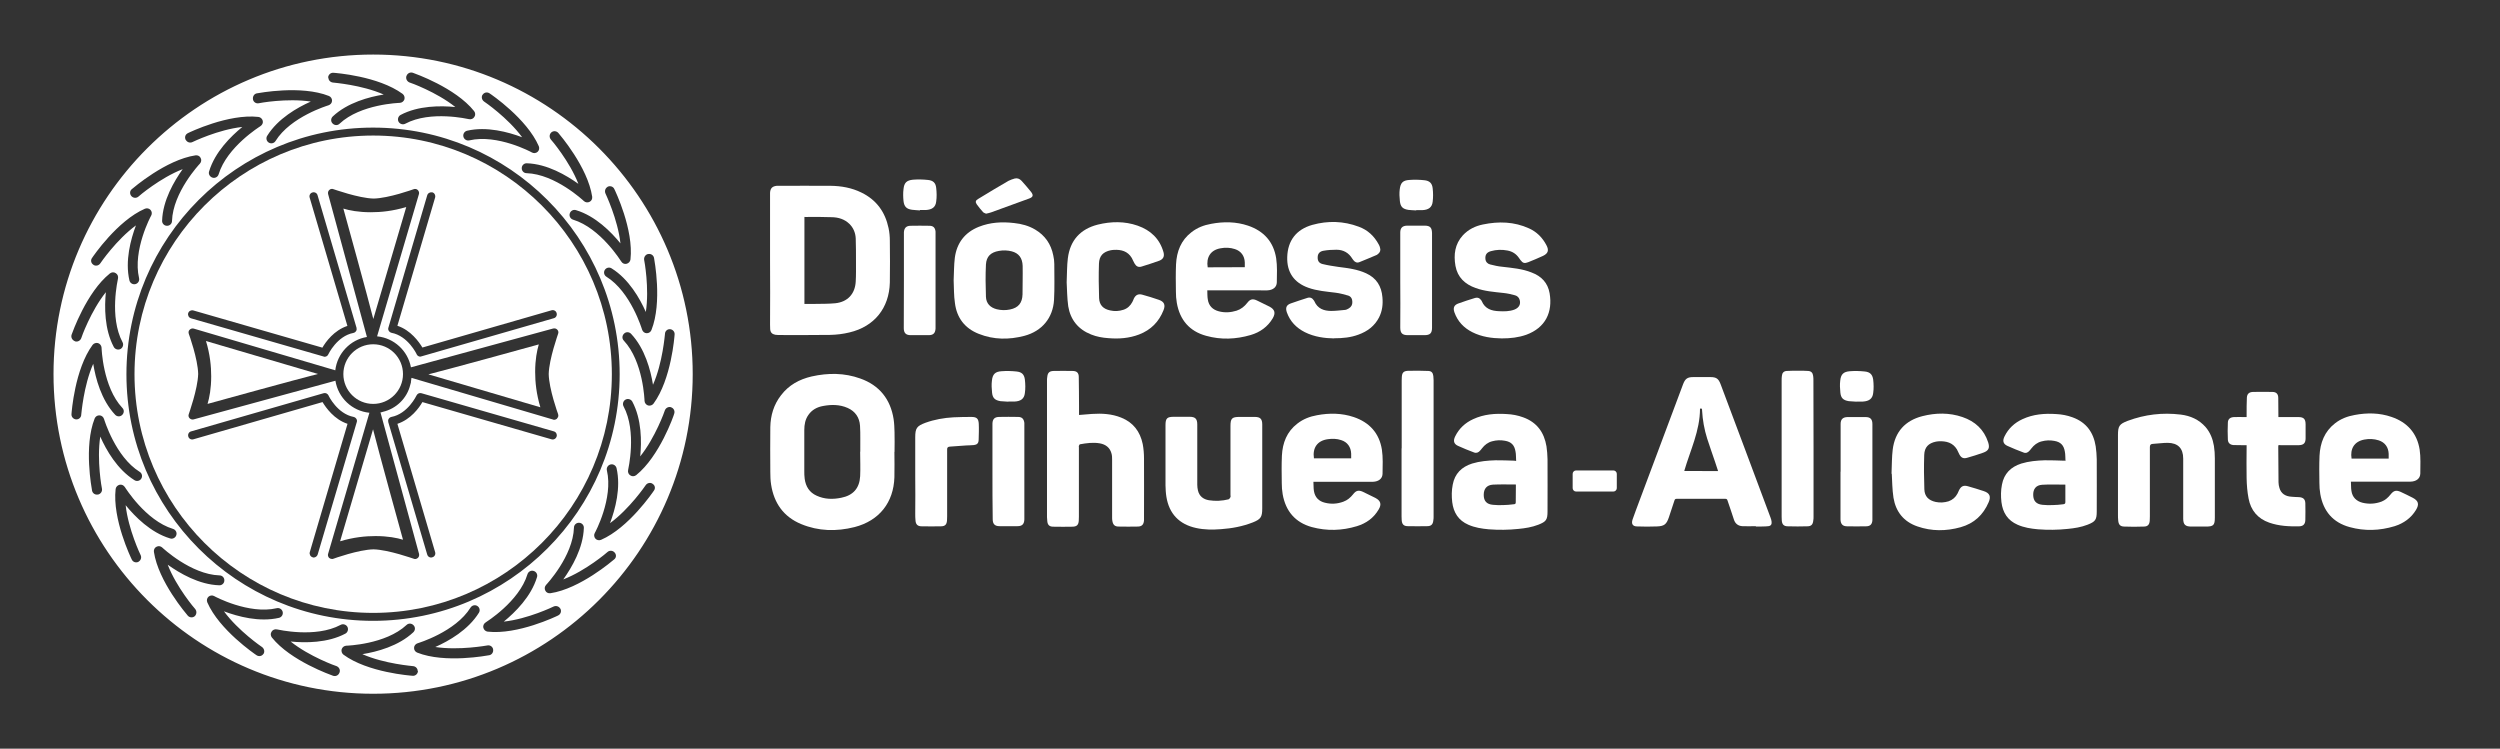 <?xml version="1.0" encoding="utf-8"?>
<!-- Generator: Adobe Illustrator 24.1.3, SVG Export Plug-In . SVG Version: 6.00 Build 0)  -->
<svg version="1.1" id="Capa_1" xmlns="http://www.w3.org/2000/svg" xmlns:xlink="http://www.w3.org/1999/xlink" x="0px" y="0px"
	 viewBox="0 0 1920 575" style="enable-background:new 0 0 1920 575;" xml:space="preserve">
<rect x="0" y="0" width="1920" height="575" fill="#333333" stroke="none"/>
<style type="text/css">
	.st0{fill:#FFFFFF;}
</style>
<g>
	<path class="st0" d="M312,159c-10.4,3.1-19.3,4-27.2,4c-9.5,0-16.5-1.4-21.1-2.8c2.4,8.6,18.6,67.4,23,84.8L312,159L312,159z"/>
	<path class="st0" d="M261.2,415.7c10.4-3.1,19.3-4,27.2-4c9.5,0,16.5,1.4,21.1,2.8c-2.4-8.6-18.6-67.4-23-84.8L261.2,415.7
		L261.2,415.7z"/>
	<path class="st0" d="M162.2,289c0,9.5-1.4,16.5-2.8,21.2c8.6-2.4,67.4-18.6,84.8-23l-86-25.3C161.3,272.2,162.2,281.2,162.2,289z"
		/>
	<path class="st0" d="M286.6,104.1c-101,0-183.3,82.2-183.3,183.3s82.2,183.3,183.3,183.3s183.3-82.2,183.3-183.3
		S387.6,104.1,286.6,104.1z M332,147.7c1.7,0.5,2.6,2.2,2.2,3.9l-29,98.6c10.3,3.4,16.6,12.4,19.2,16.7l99.2-28.6
		c1.7-0.5,3.5,0.5,3.9,2.2c0.5,1.7-0.5,3.5-2.2,3.9l-101.7,29.3c0,0-0.6,0.2-0.8,0.2c-1.2,0-2.3-0.7-2.8-1.8
		c0-0.2-6.7-14.1-19.3-16.5c-0.8-0.2-1.6-0.7-2.1-1.5c-0.5-0.8-0.6-1.7-0.3-2.5L328.1,150C328.6,148.3,330.4,147.4,332,147.7
		L332,147.7z M144.5,240.6c0.5-1.7,2.2-2.6,3.9-2.2l99.2,28.6c2.5-4.4,8.9-13.3,19.2-16.7l-29-98.6c-0.5-1.7,0.5-3.5,2.2-3.9
		c1.7-0.5,3.5,0.5,3.9,2.2l29.9,101.7c0.2,0.8,0.2,1.8-0.3,2.5c-0.5,0.8-1.2,1.3-2.1,1.5c-12.6,2.4-19.2,16.3-19.3,16.5
		c-0.5,1.2-1.7,1.8-2.8,1.8c-0.3,0-0.6,0-0.8-0.2l-101.7-29.3C145,244,144.1,242.2,144.5,240.6L144.5,240.6z M241,428.2
		c0,0-0.6,0-0.9-0.2c-1.7-0.5-2.6-2.2-2.2-3.9l29-98.6c-10.3-3.4-16.6-12.4-19.2-16.7l-99.2,28.6c-1.7,0.5-3.5-0.5-3.9-2.2
		c-0.5-1.7,0.5-3.5,2.2-3.9l101.7-29.3c1.5-0.5,3.1,0.3,3.8,1.7c0,0.2,6.7,14.1,19.3,16.5c0.8,0.2,1.6,0.7,2.1,1.5
		c0.5,0.8,0.6,1.7,0.3,2.5L244,425.8C243.6,427.2,242.3,428.1,241,428.2L241,428.2z M427.5,335.2c-0.5,1.7-2.2,2.7-3.9,2.2
		l-99.2-28.6c-2.5,4.4-8.9,13.3-19.2,16.7l29,98.6c0.5,1.7-0.5,3.5-2.2,3.9c-0.3,0.1-0.6,0.2-0.9,0.2c-1.4,0-2.6-0.9-3-2.3
		l-29.9-101.7c-0.2-0.8-0.2-1.8,0.3-2.5c0.5-0.8,1.2-1.3,2.1-1.5c12.6-2.4,19.2-16.3,19.3-16.5c0.7-1.4,2.2-2.2,3.8-1.7l101.7,29.3
		C427.1,331.8,428,333.6,427.5,335.2L427.5,335.2z M427.9,321.4c-0.6,0.6-1.5,1-2.3,1c-0.3,0-0.6,0-0.9-0.2l-108.7-32
		c-0.1,1-0.2,2-0.4,3c0,0.2,0,0.3,0,0.5c-0.2,0.6-0.3,1.2-0.5,1.8c-2.5,10.4-10.7,18.4-21.1,20.8c-0.5,0.1-0.8,0.3-1.3,0.4
		c-0.1,0-0.2,0-0.3,0c-0.1,0-0.2,0-0.2,0l29.6,108.6c0.3,1.2,0,2.4-0.9,3.2c-0.9,0.8-2.2,1.1-3.2,0.6c-0.2,0-19.2-6.9-30.8-7.2
		c-11.5,0.2-30.6,7.1-30.8,7.2c-0.4,0.2-0.7,0.2-1.1,0.2c-0.8,0-1.5-0.3-2.2-0.8c-0.8-0.8-1.2-2.1-0.8-3.2L283.7,317
		c-13.3-1.3-24-11.5-26.1-24.6l-108.9,29.7c0,0-0.5,0.1-0.8,0.1c-0.8,0-1.7-0.4-2.3-1c-0.8-0.8-1.1-2.1-0.6-3.2
		c0-0.2,6.9-19.2,7.2-30.8c-0.2-11.5-7.1-30.6-7.2-30.8c-0.4-1.2-0.2-2.4,0.7-3.2c0.8-0.8,2.1-1.2,3.2-0.8l108.6,32
		c1.5-13,11.5-23.5,24.3-25.6L252,149.1c-0.3-1.2,0-2.4,0.9-3.2c0.8-0.8,2.1-1.1,3.2-0.6c0.2,0,19.2,6.9,30.8,7.2
		c11.5-0.2,30.6-7.1,30.8-7.2c1.1-0.4,2.4-0.2,3.2,0.7c0.8,0.8,1.2,2.1,0.8,3.2l-32.1,109.1c13.1,1.3,23.6,11.1,26,23.8l109.2-29.8
		c1.2-0.3,2.4,0,3.2,0.9c0.8,0.8,1.1,2.1,0.6,3.2c0,0.2-6.9,19.2-7.2,30.8c0.2,11.5,7.1,30.6,7.2,30.8c0.4,1.2,0.2,2.4-0.7,3.2
		L427.9,321.4z"/>
	<path class="st0" d="M413.8,264.5c-8.6,2.4-67.4,18.6-84.8,23l86,25.3c-3.1-10.4-4-19.3-4-27.2C411,276.2,412.4,269.2,413.8,264.5
		L413.8,264.5z"/>
	<path class="st0" d="M286.6,41.9C151.2,41.9,41.1,152,41.1,287.3s110.1,245.5,245.5,245.5S532,422.7,532,287.3
		S421.9,41.9,286.6,41.9z M514.3,252.8c0,0,0.2,0,0.3,0c2.1,0.2,3.7,2,3.5,4.1c-0.1,1.4-2.5,34.4-16.2,53.1c-1,1.3-2.7,1.8-4.2,1.4
		c-1.5-0.5-2.6-1.9-2.7-3.5c0-0.3-0.9-30.2-15.9-46.3c-1.5-1.5-1.4-3.9,0.2-5.4c1.5-1.5,3.9-1.4,5.4,0.2
		c10.6,11.3,15,27.9,16.8,39.1c7.5-17,9.1-38.7,9.2-39C510.7,254.4,512.4,252.8,514.3,252.8L514.3,252.8z M497.6,195.1
		c0,0,0.2,0,0.2,0c2.1-0.4,4.1,0.9,4.5,3c0.2,1.4,6.5,34-2,55.4c-0.6,1.5-2.1,2.5-3.7,2.4c-1.6,0-3-1.2-3.5-2.8
		c-0.1-0.3-8.7-29-27.4-40.6c-1.8-1.1-2.3-3.5-1.2-5.2c1.1-1.8,3.5-2.3,5.2-1.2c13.2,8.2,21.7,23.1,26.3,33.5
		c2.8-18.4-1.2-39.8-1.3-40C494.4,197.6,495.6,195.6,497.6,195.1L497.6,195.1z M475.9,287.4c0,104.4-84.9,189.4-189.4,189.4
		S97.1,391.9,97.1,287.4S182,98,286.5,98S475.9,182.9,475.9,287.4z M465,148.6c-0.8-1.8-0.2-4,1.5-5c0.1,0,0.2-0.1,0.2-0.2
		c1.9-0.9,4.2-0.2,5.1,1.8c0.6,1.2,15,31.1,12.4,54.1c-0.2,1.6-1.4,2.9-3,3.3c-1.6,0.4-3.2-0.3-4.1-1.8c-0.2-0.2-15.9-25.7-37-32.1
		c-2-0.6-3.2-2.8-2.5-4.8c0.6-2,2.8-3.2,4.8-2.5c14.9,4.5,26.9,16.7,34.1,25.5C474.5,168.4,465,148.7,465,148.6L465,148.6z
		 M423.2,101.9c0,0,0.2-0.2,0.2-0.2c1.6-1.4,4-1.2,5.4,0.4c0.9,1.1,22.6,26.2,26,49c0.2,1.6-0.5,3.2-2,3.9c-1.5,0.8-3.2,0.5-4.4-0.6
		c-0.2-0.2-22-20.7-44-21.4c-2.1,0-3.8-1.8-3.7-3.9c0-2.1,1.8-3.8,3.9-3.7c15.6,0.5,30.3,9.2,39.6,15.8c-6.7-17.3-20.9-33.9-21.1-34
		C421.8,105.6,421.8,103.4,423.2,101.9L423.2,101.9z M370.5,72.9c0,0,0.1-0.2,0.2-0.2c1.2-1.8,3.5-2.2,5.3-1
		c1.2,0.8,28.6,19.4,37.8,40.6c0.6,1.5,0.3,3.2-0.9,4.3c-1.2,1.1-3,1.3-4.4,0.5c-0.2-0.2-26.6-14.3-48-9.3c-2.1,0.5-4.1-0.8-4.6-2.8
		c-0.5-2.1,0.8-4.1,2.8-4.6c15.1-3.5,31.6,1,42.3,5c-11-15-29-27.3-29.2-27.4C370,76.7,369.6,74.5,370.5,72.9L370.5,72.9z
		 M312.1,58.5c0,0,0-0.2,0.1-0.2c0.7-2,2.8-3.1,4.9-2.4c1.3,0.5,32.6,11.4,47,29.4c1,1.3,1.2,3.1,0.2,4.5c-0.8,1.4-2.5,2.1-4.2,1.7
		c-0.3,0-29.4-6.9-48.8,3.5c-1.8,1-4.2,0.3-5.2-1.5s-0.3-4.2,1.5-5.2c13.7-7.3,30.9-7.2,42.1-6.1c-14.5-11.6-35-18.9-35.3-18.9
		C312.6,62.5,311.5,60.5,312.1,58.5L312.1,58.5z M252,59.4c0.2-2.1,2-3.7,4.1-3.5c1.4,0.1,34.4,2.5,53.1,16.2c1.3,1,1.8,2.7,1.4,4.2
		c-0.5,1.5-1.9,2.6-3.5,2.7c-0.3,0-30.2,0.9-46.3,16c-1.5,1.5-3.9,1.4-5.4-0.2c-1.5-1.5-1.4-3.9,0.2-5.4
		c11.3-10.6,27.9-15,39.1-16.8c-17-7.5-38.7-9.1-39-9.2c-2-0.2-3.5-1.8-3.5-3.8C252,59.7,252,59.6,252,59.4L252,59.4z M197.2,71.7
		c1.4-0.2,34-6.5,55.4,2c1.5,0.6,2.5,2.1,2.4,3.7c0,1.6-1.2,3-2.8,3.5c-0.3,0.1-29,8.7-40.6,27.4c-1.1,1.8-3.5,2.3-5.2,1.2
		c-1.8-1.1-2.3-3.5-1.2-5.2c8.2-13.2,23.1-21.7,33.5-26.3c-18.4-2.8-39.8,1.2-40,1.3c-2,0.4-3.9-0.8-4.4-2.8c0-0.1,0-0.2,0-0.2
		C193.9,74.1,195.2,72.1,197.2,71.7L197.2,71.7z M144.4,102.2c1.2-0.6,31.1-15,54.1-12.4c1.6,0.2,2.9,1.4,3.3,3
		c0.4,1.6-0.4,3.2-1.8,4.1c-0.2,0.2-25.7,15.9-32.1,37c-0.6,2-2.8,3.2-4.8,2.5s-3.2-2.8-2.5-4.8c4.5-14.9,16.7-26.9,25.5-34.1
		c-18.5,2-38.1,11.5-38.3,11.6c-1.8,0.9-4,0.2-5-1.5c0-0.1-0.1-0.2-0.2-0.2C141.6,105.4,142.3,103.2,144.4,102.2L144.4,102.2z
		 M101.2,145.3c1.1-0.9,26.2-22.6,49-26c1.6-0.2,3.2,0.5,3.9,2c0.8,1.5,0.5,3.2-0.6,4.4c-0.2,0.2-20.7,22-21.4,44
		c0,2.1-1.8,3.8-3.9,3.7c-2.1,0-3.8-1.8-3.7-3.9c0.5-15.6,9.2-30.3,15.8-39.6c-17.3,6.7-33.9,20.9-34,21.1c-1.5,1.3-3.8,1.2-5.2-0.2
		c0,0-0.2-0.2-0.2-0.2C99.5,149,99.6,146.6,101.2,145.3L101.2,145.3z M70.7,198.1c0.8-1.2,19.4-28.6,40.6-37.8
		c1.5-0.6,3.2-0.3,4.3,0.9s1.3,3,0.5,4.4c-0.2,0.2-14.3,26.6-9.3,48c0.5,2.1-0.8,4.1-2.8,4.6c-2.1,0.5-4.1-0.8-4.6-2.8
		c-3.5-15.1,1-31.6,5-42.3c-15,11-27.3,29-27.4,29.2c-1.2,1.7-3.4,2.2-5.1,1.2c-0.1,0-0.2-0.1-0.2-0.2
		C69.9,202.2,69.4,199.8,70.7,198.1L70.7,198.1z M55,257c0.5-1.3,11.4-32.6,29.4-47c1.3-1,3.1-1.2,4.5-0.2c1.4,0.8,2.1,2.5,1.7,4.2
		c0,0.3-6.9,29.4,3.5,48.8c1,1.8,0.3,4.2-1.5,5.2c-1.8,1-4.2,0.3-5.2-1.5c-7.3-13.7-7.2-30.9-6.1-42.1c-11.6,14.5-18.9,35-18.9,35.3
		c-0.7,1.9-2.7,3-4.6,2.5c-0.1,0-0.2,0-0.2-0.1C55.4,261.2,54.3,259.1,55,257L55,257z M58.7,322.1c0,0-0.2,0-0.3,0
		c-2.1-0.2-3.7-2-3.5-4.1c0.1-1.4,2.5-34.5,16.2-53.1c1-1.3,2.7-1.8,4.2-1.4c1.5,0.5,2.6,1.9,2.7,3.5c0,0.3,0.9,30.2,16,46.3
		c1.5,1.5,1.4,3.9-0.2,5.4c-1.5,1.5-3.9,1.4-5.4-0.2c-10.6-11.3-15-27.9-16.8-39.1c-7.5,17-9.1,38.7-9.2,39
		C62.4,320.5,60.7,322.1,58.7,322.1z M75.4,379.8c0,0-0.2,0-0.2,0c-2.1,0.4-4.1-0.9-4.5-3c-0.2-1.4-6.5-34,2-55.4
		c0.6-1.5,2.1-2.5,3.7-2.4c1.6,0,3,1.2,3.5,2.8c0.1,0.3,8.7,29,27.4,40.6c1.8,1.1,2.3,3.5,1.2,5.2c-1.1,1.8-3.5,2.3-5.2,1.2
		c-13.2-8.2-21.7-23.1-26.3-33.5c-2.8,18.4,1.2,39.8,1.3,40C78.7,377.3,77.4,379.3,75.4,379.8L75.4,379.8z M108,426.3
		c0.9,1.8,0.2,4-1.5,5c-0.1,0-0.2,0.1-0.2,0.2c-1.9,0.9-4.2,0.2-5.1-1.8c-0.6-1.2-15-31.1-12.4-54.1c0.2-1.6,1.4-2.9,3-3.3
		c1.6-0.4,3.2,0.4,4.1,1.8c0.2,0.2,15.9,25.7,37,32.1c2,0.6,3.2,2.8,2.5,4.8c-0.6,2-2.8,3.2-4.8,2.5c-14.9-4.5-26.9-16.7-34.1-25.5
		C98.5,406.5,107.9,426.2,108,426.3L108,426.3z M149.8,473c0,0-0.2,0.2-0.2,0.2c-1.6,1.4-4,1.2-5.4-0.4c-0.9-1.1-22.6-26.2-26-49
		c-0.2-1.6,0.5-3.2,2-3.9c1.5-0.8,3.2-0.5,4.4,0.6c0.2,0.2,22,20.7,44,21.4c2.1,0,3.8,1.8,3.7,3.9c0,2.1-1.8,3.8-3.9,3.7
		c-15.6-0.5-30.3-9.2-39.6-15.8c6.7,17.3,20.9,33.9,21.1,34C151.2,469.3,151.1,471.5,149.8,473L149.8,473z M202.5,502
		c0,0-0.1,0.2-0.2,0.2c-1.2,1.8-3.5,2.2-5.3,1c-1.2-0.8-28.6-19.4-37.8-40.6c-0.6-1.5-0.3-3.2,0.9-4.3s3-1.3,4.4-0.5
		c0.2,0.2,26.6,14.3,48,9.3c2.1-0.5,4.1,0.8,4.6,2.8c0.5,2.1-0.8,4.1-2.8,4.6c-15.1,3.5-31.6-1-42.3-5c11,15,29,27.3,29.2,27.4
		C202.9,498.1,203.4,500.4,202.5,502L202.5,502z M260.8,516.4c0,0,0,0.2-0.1,0.2c-0.7,2-2.8,3.1-4.9,2.4c-1.3-0.5-32.6-11.4-47-29.4
		c-1-1.3-1.2-3.1-0.2-4.5c0.8-1.4,2.5-2.1,4.2-1.7c0.3,0,29.4,6.9,48.8-3.5c1.8-1,4.2-0.3,5.2,1.5c1,1.8,0.3,4.2-1.5,5.2
		c-13.7,7.3-30.9,7.2-42.1,6.1c14.5,11.6,35,18.9,35.3,18.9C260.4,512.4,261.5,514.4,260.8,516.4L260.8,516.4z M321,515.5
		c-0.2,2.1-2,3.7-4.1,3.5c-1.4-0.1-34.5-2.5-53.1-16.2c-1.3-1-1.8-2.7-1.4-4.2c0.5-1.5,1.9-2.6,3.5-2.7c0.3,0,30.2-0.9,46.3-15.9
		c1.5-1.5,3.9-1.4,5.4,0.2c1.5,1.5,1.4,3.9-0.2,5.4c-11.3,10.6-27.9,15-39.1,16.8c17,7.5,38.7,9.1,39,9.2c2,0.2,3.5,1.8,3.5,3.8
		C321,515.3,321,515.4,321,515.5L321,515.5z M375.8,503.2c-1.4,0.2-34,6.5-55.4-2c-1.5-0.6-2.5-2.1-2.4-3.7c0-1.6,1.2-3,2.8-3.5
		c0.3-0.1,29-8.7,40.6-27.4c1.2-1.8,3.5-2.3,5.2-1.2c1.8,1.1,2.3,3.5,1.2,5.2c-8.2,13.2-23.1,21.7-33.5,26.3
		c18.4,2.8,39.8-1.2,40-1.2c2-0.4,3.9,0.8,4.4,2.8c0,0.1,0,0.2,0,0.2C379.1,500.8,377.8,502.8,375.8,503.2L375.8,503.2z
		 M428.6,472.7c-1.2,0.6-31.1,15-54.1,12.4c-1.6-0.2-2.9-1.4-3.3-3s0.4-3.2,1.8-4.1c0.2-0.2,25.7-15.9,32.1-37
		c0.6-2,2.8-3.2,4.8-2.5c2,0.6,3.2,2.8,2.5,4.8c-4.5,14.9-16.7,26.9-25.5,34.1c18.5-2,38.1-11.5,38.3-11.6c1.8-0.8,4-0.2,5,1.5
		c0,0.1,0.1,0.2,0.2,0.2C431.4,469.5,430.6,471.7,428.6,472.7L428.6,472.7z M471.7,429.6c-1.1,0.9-26.2,22.6-49,26
		c-1.6,0.2-3.2-0.5-3.9-2c-0.8-1.5-0.5-3.2,0.6-4.4c0.2-0.2,20.7-22,21.4-44c0-2.1,1.8-3.8,3.9-3.7c2.1,0,3.8,1.8,3.7,3.9
		c-0.5,15.6-9.2,30.3-15.8,39.6c17.3-6.7,33.9-20.9,34-21.1c1.5-1.3,3.8-1.2,5.2,0.2c0,0,0.2,0.2,0.2,0.2
		C473.5,425.9,473.4,428.3,471.7,429.6L471.7,429.6z M502.2,376.8c-0.8,1.2-19.4,28.6-40.6,37.8c-1.5,0.6-3.2,0.3-4.3-0.9
		c-1.1-1.2-1.3-3-0.5-4.4c0.2-0.2,14.3-26.6,9.3-48c-0.5-2.1,0.8-4.1,2.8-4.6c2.1-0.5,4.1,0.8,4.6,2.8c3.5,15.1-1,31.6-5,42.3
		c15-11,27.3-29,27.4-29.2c1.2-1.7,3.4-2.2,5.1-1.2c0.1,0,0.2,0.1,0.2,0.2C503.1,372.7,503.5,375.1,502.2,376.8L502.2,376.8z
		 M488.6,364.9c-1.3,1-3.1,1.2-4.5,0.2c-1.4-0.8-2.1-2.5-1.7-4.2c0-0.3,6.9-29.4-3.5-48.8c-1-1.8-0.3-4.2,1.5-5.2
		c1.8-1,4.2-0.3,5.2,1.5c7.3,13.7,7.2,30.9,6.1,42.1c11.6-14.5,18.9-35,18.9-35.3c0.7-1.9,2.7-3,4.6-2.5c0.1,0,0.2,0,0.2,0.1
		c2,0.7,3.1,2.8,2.4,4.9C517.5,319.1,506.5,350.5,488.6,364.9L488.6,364.9z"/>
	<circle class="st0" cx="286.6" cy="287.3" r="22.9"/>
	<path class="st0" d="M591.4,199.9c0-16.3,0-32.7,0-49c0-0.9,0-1.8,0-2.8c0.2-3.4,1.6-5,5.1-5.4c0.4,0,0.8,0,1.2,0
		c13.4,0,26.8-0.1,40.2,0c8.2,0.1,16.2,1.5,23.7,5.2c11.5,5.6,18.2,14.9,20.8,27.2c0.7,3.2,1,6.6,1,9.9c0.1,10.7,0.2,21.3,0,32
		c-0.5,19.6-11.9,33.8-31,38.3c-4.9,1.2-9.9,1.8-14.9,1.9c-13.2,0.2-26.3,0.1-39.6,0.1c-0.8,0-1.7-0.1-2.5-0.2
		c-2.5-0.5-3.7-1.8-3.9-4.3c-0.1-1.2-0.1-2.3-0.1-3.5C591.5,232.8,591.5,216.3,591.4,199.9L591.4,199.9z M617.8,166.6v66.8
		c2.8,0,5.5,0,8.2,0c5.2-0.1,10.3,0,15.5-0.5c9.5-1,15.2-7.2,15.7-16.7c0.3-5.1,0.2-10.2,0.2-15.3c0-5.9,0-11.9-0.2-17.8
		c-0.2-4.2-1.7-8-4.8-11.1c-3.8-3.7-8.5-5.1-13.6-5.2c-5.9-0.2-11.8-0.2-17.6-0.2C620,166.7,619,166.7,617.8,166.6L617.8,166.6z"/>
	<path class="st0" d="M927.2,223c0.1,2.5,0,4.8,0.4,7c0.7,4.9,3.8,7.9,8.5,9.1c4.5,1.2,9.1,0.9,13.6-0.5c3.4-1.1,6-3.2,8.2-6
		c2.2-2.9,4.2-3.4,7.5-1.8c3.2,1.5,6.5,3.1,9.6,4.7c4.1,2.2,4.8,4.9,2.5,8.9c-3.9,6.6-9.8,10.8-17,12.9c-11.3,3.3-22.8,3.8-34.2,0.6
		c-12.8-3.5-20.2-12.2-22.5-25.3c-0.5-2.8-0.7-5.8-0.7-8.7c-0.1-7-0.2-13.9,0.1-20.9c0.5-9.9,3.8-18.5,11.9-24.7
		c4.5-3.5,9.5-5.4,15.1-6.4c9.5-1.8,19.1-1.7,28.3,1.4c12.1,4.1,19.6,12.4,21.6,25c0.9,6.1,0.6,12.4,0.5,18.6
		c-0.1,3.7-3,5.9-7.2,6.1c-1.7,0.1-3.5,0-5.2,0c-12.9,0-25.7,0-38.6,0h-2.2L927.2,223z M956,205.2c0-1.3,0-2.5,0-3.7
		c-0.2-5-2.9-8.7-7.6-10.2c-3.6-1.2-7.4-1.3-11.1-0.6c-7.8,1.4-11,7.1-9.8,14.6L956,205.2L956,205.2z"/>
	<path class="st0" d="M732.4,215.3c0.3-5.8,0.2-11.6,0.9-17.3c1.5-11.4,7.7-19.5,18.4-23.8c8.8-3.5,17.9-4,27.2-2.9
		c5.7,0.6,11.2,2.1,16.1,5c7.6,4.5,12.2,11.2,13.9,19.8c0.5,2.2,0.8,4.4,0.8,6.6c0,9.2,0.3,18.5-0.2,27.6
		c-0.8,13.9-9.3,24-22.7,27.6c-11.8,3.1-23.6,3.1-35.1-1.5c-10.7-4.2-16.9-12.3-18.3-23.6C732.5,227,732.7,221.2,732.4,215.3z
		 M785.4,215.3L785.4,215.3c0-3.7,0.1-7.4,0-11.1c-0.2-6.1-3-9.8-8.5-11.2c-3.2-0.8-6.5-0.9-9.8-0.3c-6.2,1.1-9.5,4.2-9.9,10.4
		c-0.4,8.2-0.3,16.6,0,24.8c0.2,5.2,3.3,8.3,8.3,9.6c3.3,0.8,6.7,0.9,10.1,0.2c6.5-1.3,9.5-5,9.7-11.6
		C785.4,222.6,785.4,219,785.4,215.3L785.4,215.3z"/>
	<path class="st0" d="M1024.7,259.9c-7.3-0.1-15.2-1.1-22.6-4.8c-6.5-3.3-11.3-8.2-13.8-15.2c-1.2-3.5-0.4-5.7,3.1-6.9
		c4.2-1.5,8.3-2.8,12.6-4.2c2.2-0.7,3.8,0,5.1,2c0.1,0.2,0.2,0.3,0.3,0.5c2.5,5.8,7.4,7.5,13,7.5c3.5,0,7.2-0.5,10.7-0.8
		c0.9-0.1,1.8-0.6,2.7-1.1c1.9-1.1,2.9-2.8,2.8-5c0-2.3-1-4.2-3.2-4.9c-3.2-0.9-6.4-1.8-9.7-2.2c-7.1-0.9-14.2-1.4-20.9-3.8
		c-11-3.9-16.6-11.9-16.2-23.7c0.4-12.5,6.9-21.1,19.3-24.6c11.9-3.3,23.9-3,35.6,1.4c6.9,2.5,11.9,7.2,15.4,13.7
		c0.5,0.8,0.8,1.7,1,2.6c0.6,1.9-0.1,3.5-1.6,4.7c-0.3,0.2-0.7,0.5-1,0.7c-4.4,1.8-8.8,3.8-13.2,5.5c-1.9,0.8-3.5,0.1-4.7-1.5
		c-0.3-0.4-0.6-0.7-0.8-1.1c-2.8-4.6-6.9-6.9-12.2-6.9c-3.4,0-6.8,0.2-10.1,0.8c-2.8,0.5-4.2,2.3-4.3,4.6c-0.2,2.9,0.8,4.9,3.8,5.6
		c4,1,8.2,1.6,12.2,2.2c7.2,0.9,14.5,1.8,21.2,4.9c7.9,3.6,11.8,9.9,12.5,18.4c0.5,5.4-0.1,10.6-2.6,15.5
		c-3.4,6.6-8.9,10.7-15.8,13.2c-5.9,2.2-11.9,2.8-18.9,2.8L1024.7,259.9z"/>
	<path class="st0" d="M1153.3,259.9c-7.4-0.1-15.3-1.1-22.6-4.8c-6.5-3.3-11.2-8.2-13.7-15.2c-1.2-3.5-0.3-5.7,3.2-6.9
		c4.1-1.5,8.2-2.8,12.4-4.1c2.4-0.7,3.8,0,5.2,2c0.1,0.2,0.2,0.2,0.2,0.4c2.5,5.9,7.5,7.5,13.3,7.7c3.9,0.2,7.9,0.2,11.7-1.2
		c3.6-1.4,5.1-4.1,4.1-7.5c-0.5-1.8-1.8-3-3.5-3.5c-2.9-0.8-5.9-1.5-9-1.8c-7.2-0.8-14.4-1.3-21.3-3.8c-8.2-2.9-13.9-8.2-15.5-17
		c-1.5-8.6-0.5-16.7,5.7-23.5c4.2-4.5,9.5-7.1,15.4-8.3c12.1-2.5,24-2.2,35.4,3c6,2.7,10.4,7.2,13.4,13c2,3.8,1.3,6.2-2.6,8.1
		c-3.8,1.8-7.6,3.3-11.5,4.9c-2.8,1.1-4.1,0.7-5.9-1.7c-0.4-0.5-0.7-0.9-1-1.4c-2.2-3.3-5.2-5.2-9-5.9c-4.2-0.8-8.5-0.7-12.7,0.5
		c-3.2,0.9-4.5,2.8-4.2,6c0.2,2.2,1.6,3.7,3.6,4.2c3.1,0.8,6.2,1.5,9.5,1.8c7.6,0.9,15.2,1.5,22.4,4.4c7.5,2.8,12.4,7.9,13.8,15.9
		c2.5,14.6-3.2,26.5-17.9,31.9C1166.2,259.2,1160.1,259.9,1153.3,259.9L1153.3,259.9z"/>
	<path class="st0" d="M819.2,216.8c0.3-7.2,0.2-12.8,0.9-18.4c1.7-13.8,9.6-22.5,23-25.9c10.2-2.5,20.6-2.7,30.6,0.8
		c10,3.5,17,10.1,19.9,20.5c0.8,3.1-0.2,5.2-3.2,6.4c-4.5,1.6-9,3.1-13.6,4.5c-2.5,0.8-4.2-0.1-5.5-2.4c-0.8-1.3-1.3-2.8-2.1-4.2
		c-3.1-5.2-8.1-6.5-13.7-6.2c-0.8,0-1.7,0.2-2.5,0.3c-5.7,1.2-8.8,4.2-9,10.3c-0.3,8.8-0.2,17.6,0.1,26.4c0.2,5.4,3.2,8.4,8.5,9.5
		c3.4,0.8,6.9,0.6,10.2-0.5c3.1-1,5.3-3.1,6.8-5.9c0.5-0.8,0.8-1.8,1.2-2.7c1.4-2.8,3.4-3.8,6.4-3c4.3,1.2,8.7,2.5,12.9,4
		c4,1.4,5.1,3.9,3.5,7.9c-3.5,8.9-9.7,15.2-18.8,18.7c-7.6,2.9-15.6,3.5-23.6,2.8c-4.5-0.3-9-1.1-13.2-2.8
		c-9.9-3.9-15.9-11.3-17.6-21.7C819.5,228.7,819.5,222,819.2,216.8L819.2,216.8z"/>
	<path class="st0" d="M694.2,215.3c0-11.5,0-23.1,0-34.7c0-0.7,0-1.5,0-2.2c0.2-3.2,1.7-4.9,4.9-5c4.9-0.1,9.8-0.1,14.7,0
		c3,0,4.4,1.5,4.7,4.5c0,0.5,0,1.2,0,1.7c0,23.9,0,47.7,0,71.6c0,0.4,0,0.7,0,1.1c-0.2,3.5-1.7,5.1-5.2,5.1c-4.6,0-9.2,0-13.9,0
		c-3.7,0-5.3-1.7-5.3-5.4C694.1,239.7,694.1,227.5,694.2,215.3L694.2,215.3L694.2,215.3z"/>
	<path class="st0" d="M1075.4,215.3c0-11.5,0-23.1,0-34.7c0-0.7,0-1.4,0-2c0-3.6,1.7-5.2,5.2-5.3c4.5,0,8.9,0,13.5,0
		c4.2,0,5.6,1.5,5.7,5.7c0,19.1,0,38.1,0,57.2c0,5.2,0,10.3,0,15.5c0,4.2-1.5,5.7-5.8,5.7c-4.2,0-8.5,0-12.8,0
		c-4.2,0-5.8-1.5-5.8-5.8C1075.5,239.5,1075.5,227.4,1075.4,215.3L1075.4,215.3L1075.4,215.3z"/>
	<path class="st0" d="M757.3,164.1c-0.8-0.4-1.8-0.6-2.3-1.2c-1.7-1.9-3.3-3.8-4.8-5.9c-1.3-1.8-1-3.1,1-4.2
		c7.7-4.7,15.5-9.4,23.3-13.9c1.5-0.8,3.2-1.3,4.8-1.8c2-0.5,3.8,0.2,5.2,1.7c2.5,2.8,5,5.6,7.3,8.5c2.1,2.7,1.6,4.1-1.5,5.2
		c-9.7,3.5-19.4,7.1-29.1,10.6C760,163.5,758.8,163.8,757.3,164.1z"/>
	<path class="st0" d="M706.5,161.6c-2-0.2-4.1-0.2-6.1-0.5c-4.2-0.6-6-2.4-6.5-6.7c-0.3-3-0.4-6.2,0-9.2c0.5-4.9,2.4-6.7,7.3-7.2
		c3.8-0.3,7.7-0.2,11.5,0.2c3.9,0.4,5.9,2.2,6.3,6.1c0.4,3.5,0.5,7.1,0,10.5c-0.5,4.4-3.2,6.2-8,6.5c-1.5,0-3,0-4.5,0
		C706.5,161.4,706.5,161.4,706.5,161.6L706.5,161.6z"/>
	<path class="st0" d="M1087.6,161.6c-2-0.2-3.9-0.1-5.9-0.4c-4.4-0.7-6.1-2.3-6.6-6.8c-0.3-3-0.5-6.1-0.1-9c0.6-5,2.4-6.9,7.4-7.2
		c3.8-0.3,7.6-0.2,11.4,0.2c4.1,0.4,6.1,2.3,6.5,6.3c0.4,3.4,0.4,6.9,0,10.2c-0.5,4.4-3.2,6.3-8.1,6.5c-1.5,0-3,0-4.5,0
		C1087.7,161.4,1087.7,161.5,1087.6,161.6L1087.6,161.6z"/>
	<path class="st0" d="M686.9,346.9c0,6.5,0.2,13,0,19.6c-0.6,19.4-11.6,33.4-30.6,38.3c-13.9,3.5-27.7,3.2-41-2.3
		c-13.5-5.6-20.9-16.1-23.1-30.4c-0.5-3.2-0.6-6.4-0.6-9.6c0-11.5-0.2-23,0-34.5c0.2-8.9,2.6-17.2,8.2-24.4
		c6-7.9,14.1-12.3,23.6-14.5c12.6-2.8,25.1-2.8,37.3,1.6c14.7,5.2,23.2,15.9,25.6,31.2c0.5,3.3,0.6,6.6,0.7,9.9
		c0.2,5.1,0,10.2,0,15.3c0,0,0,0-0.1,0L686.9,346.9z M660.7,346.8C660.7,346.8,660.7,346.8,660.7,346.8c-0.1-6.6,0.2-13.2-0.2-19.8
		c-0.4-6.3-3.6-11.1-9.5-13.7c-6.1-2.7-12.5-2.7-18.9-1.5c-4.5,0.8-8.5,2.9-11.2,6.8c-2.5,3.5-3.2,7.5-3.2,11.7
		c0,10.4,0,20.8,0,31.3c0,2,0,4.1,0.3,6.1c0.8,5.9,3.6,10.5,9.2,13c6.1,2.8,12.4,2.9,18.8,1.6c9.2-1.8,14.1-7.3,14.6-16.6
		c0.3-6.2,0-12.5,0-18.7L660.7,346.8z"/>
	<path class="st0" d="M828.7,318.7c3.5-0.3,6.6-0.6,9.9-0.8c7.6-0.5,15.2-0.1,22.4,2.8c9.3,3.7,14.6,10.7,16.6,20.3
		c0.7,3.6,1,7.5,1,11.2c0.1,15.1,0,30.1,0,45.2c0,0.7,0,1.5,0,2.2c-0.2,3.1-1.5,4.7-4.6,4.8c-4.9,0.1-9.9,0.1-14.9,0
		c-3,0-4.3-1.4-4.8-4.3c-0.2-0.9-0.2-1.8-0.2-2.8c0-14.7,0-29.5,0-44.2c0-1.6,0-3.4-0.5-4.9c-1.2-4.5-4.5-6.9-8.9-7.7
		c-5.1-0.9-10.2-0.2-15.2,0.7c-0.4,0-0.7,0.7-0.9,1.2c-0.2,0.4,0,0.8,0,1.2c0,17.8,0,35.5,0,53.3c0,1,0,2-0.1,3
		c-0.2,3.2-1.5,4.5-4.7,4.6c-4.9,0.1-9.9,0.1-14.9,0c-3.1,0-4.4-1.5-4.6-4.5c-0.1-0.9-0.2-1.8-0.2-2.8c0-35,0-69.9,0-104.9
		c0-0.9,0-1.8,0.2-2.8c0.3-3.2,1.6-4.5,4.8-4.6c4.9-0.1,9.8-0.1,14.7,0c3.2,0,4.7,1.5,4.7,4.6c0.2,7.5,0.1,15,0.2,22.5
		c0,2.3,0,4.5,0,7L828.7,318.7z"/>
	<path class="st0" d="M1008.7,369.9c0.2,2.5,0,4.9,0.4,7.2c0.8,4.9,3.8,7.9,8.5,9c4.8,1.2,9.5,0.9,14.1-0.8c3.1-1.1,5.5-3.2,7.5-5.7
		c2.2-2.9,4.2-3.4,7.5-1.9c3.2,1.5,6.5,3.1,9.6,4.7c4.1,2.2,4.9,4.9,2.5,8.9c-3.8,6.5-9.5,10.6-16.7,12.8
		c-11.5,3.5-23.1,3.8-34.6,0.7c-12.7-3.5-20.1-12.2-22.4-25.2c-0.5-2.8-0.7-5.8-0.7-8.7c-0.1-7-0.2-13.9,0.1-20.9
		c0.5-9.9,3.8-18.5,11.9-24.7c4.5-3.5,9.5-5.4,15-6.4c9.5-1.8,19.1-1.7,28.3,1.4c12.1,4.1,19.6,12.4,21.6,25
		c0.9,6.1,0.6,12.3,0.5,18.6c-0.1,3.7-3,5.9-7.2,6.1c-1.2,0-2.3,0-3.5,0c-13.5,0-26.9,0-40.3,0h-2.2L1008.7,369.9z M1037.7,352
		c0-1.3,0-2.5,0-3.6c-0.2-5.1-2.9-8.9-7.7-10.4c-3.3-1.1-6.7-1.2-10.2-0.7c-8,1.1-11.9,6.5-10.7,14.7L1037.7,352L1037.7,352z"/>
	<path class="st0" d="M1164.4,354c-0.2-2.5,0-5-0.5-7.3c-0.8-4.9-3.3-7.4-8.1-8.2c-3.2-0.6-6.5-0.5-9.8,0.4
		c-3.2,0.8-5.8,2.8-7.8,5.4c-0.5,0.6-0.9,1.2-1.5,1.8c-1.2,1.4-2.8,2.1-4.6,1.4c-4.2-1.6-8.3-3.2-12.4-5.1c-3.2-1.5-3.8-3.9-2.1-7.3
		c3-6.1,7.7-10.4,13.8-13.2c8.2-3.8,16.9-4.5,25.8-3.9c4.3,0.2,8.5,1,12.6,2.5c10.5,3.8,16.1,11.5,17.9,22.3
		c0.5,3.2,0.7,6.6,0.8,9.9c0.1,13.3,0,26.6,0,40c0,6.5-1,7.9-7.1,10.3c-4.9,1.9-10,2.7-15.2,3.2c-7.6,0.8-15.2,0.9-22.9,0.3
		c-5.4-0.5-10.6-1.3-15.6-3.5c-7.6-3.3-11.4-9.3-12.4-17.4c-0.5-4.5-0.5-8.9,0.4-13.4c1.6-8.5,6.8-13.6,14.9-16.2
		c5.9-1.8,11.9-2.3,18-2.5c4.7-0.1,9.5,0.2,14.2,0.3C1163.3,353.9,1163.6,353.9,1164.4,354L1164.4,354z M1164.2,372.1
		c-6,0-11.9-0.2-17.6,0.1c-4.8,0.3-7.1,3.2-7.1,7.9s2.3,7.2,7.1,7.6c2.6,0.3,5.3,0.3,7.9,0.2c2.6,0,5.2-0.3,7.8-0.6
		c0.8-0.1,1.8,0,1.8-1.4C1164.2,381.4,1164.2,377,1164.2,372.1L1164.2,372.1z"/>
	<path class="st0" d="M969.4,359.2c0,10.5,0,20.9,0,31.4c0,6.5-1.2,8.2-7.2,10.6c-7.9,3.1-16,4.6-24.4,5.2
		c-6.5,0.5-12.9,0.5-19.2-0.9c-12.9-2.8-20.7-10.9-22.8-23.9c-0.5-2.9-0.6-5.9-0.7-8.9c0-15.4,0-30.7,0-46.1c0-5.4,1.2-6.5,6.6-6.5
		c3.9,0,7.9,0,11.9,0c4.3,0,5.9,1.5,5.9,5.9c0,15.4,0,30.9,0,46.3c0,1.5,0.2,2.9,0.5,4.3c1,4.5,4.2,6.9,8.5,7.6
		c5,0.8,10.1,0.5,15-0.7c0.6-0.2,1.2-1.1,1.5-1.7c0.2-0.5,0-1.2,0-1.7c0-17.6,0-35.2,0-52.8c0-6,1.1-7.1,7.1-7.1c3.8,0,7.6,0,11.4,0
		c4.4,0,5.9,1.5,5.9,5.9c0,8.6,0,17.2,0,25.8c0,2.5,0,4.9,0,7.3L969.4,359.2z"/>
	<path class="st0" d="M1076.5,344.5c0-17.4,0-34.8,0-52.2c0-0.9,0-1.8,0.1-2.8c0.2-3.2,1.3-4.5,4.5-4.7c5.3-0.2,10.6-0.1,15.9,0.1
		c2.5,0.1,3.5,1.5,3.8,3.9c0.1,1.1,0.2,2.2,0.2,3.2c0,35,0,69.9,0,104.8c0,0.9,0,1.8-0.2,2.8c-0.3,3.1-1.6,4.5-4.7,4.5
		c-4.9,0.1-9.9,0.1-14.9,0c-3.2,0-4.5-1.5-4.7-4.7c0-0.9-0.1-1.8-0.1-2.8c0-17.5,0-34.9,0-52.4L1076.5,344.5z"/>
	<path class="st0" d="M702.9,365.9c0-10,0-20,0-30c0-7.1,1.2-8.7,7.8-11.2c6.9-2.5,14.2-3.8,21.5-4.2c4.5-0.2,9.2-0.3,13.7-0.3
		c4.2,0,5.6,1.2,5.8,5.4c0.2,4.1,0,8.2-0.1,12.3c-0.1,2.5-1.2,3.6-3.6,3.9c-1.9,0.2-3.9,0.2-5.9,0.3c-4.2,0.3-8.4,0.6-12.6,0.9
		c-1.7,0.1-2.2,0.9-2.1,2.5c0,17,0,34,0,51c0,1.1,0,2.1-0.1,3.2c-0.2,3.1-1.5,4.5-4.6,4.5c-4.9,0.1-9.9,0.1-14.9,0
		c-3.1,0-4.5-1.5-4.7-4.5c-0.2-1.8-0.2-3.5-0.2-5.3C703,385,703,375.4,702.9,365.9L702.9,365.9z"/>
	<path class="st0" d="M762.2,362.2c0-11.5,0-23.1,0-34.7c0-0.7,0-1.5,0-2.2c0.1-3.4,1.6-5,5-5.1c4.9-0.1,9.7-0.1,14.6,0
		c3.1,0,4.5,1.5,4.9,4.6c0,0.6,0,1.2,0,1.8c0,23.7,0,47.4,0,71.1c0,0.4,0,0.8,0,1.2c-0.1,3.5-1.6,5.2-5.2,5.2c-4.6,0-9.2,0-13.9,0
		c-3.6,0-5.2-1.7-5.2-5.3C762.2,386.7,762.2,374.5,762.2,362.2L762.2,362.2L762.2,362.2z"/>
	<path class="st0" d="M774.3,308.5c-2-0.2-3.9-0.2-5.9-0.4c-4.3-0.7-6.1-2.4-6.5-6.6c-0.3-3-0.5-6.2-0.1-9.2
		c0.5-4.9,2.5-6.9,7.4-7.2c3.8-0.3,7.6-0.2,11.4,0.2c4.1,0.4,6,2.2,6.5,6.2c0.4,3.5,0.5,7,0,10.4c-0.5,4.4-3.2,6.3-8.1,6.5
		c-1.5,0-3,0-4.5,0C774.4,308.4,774.4,308.4,774.3,308.5L774.3,308.5z"/>
	<path class="st0" d="M1348.3,404.1c-3.4,0-6.8,0.2-10.2,0c-3.2-0.2-5.5-1.9-6.5-5.2c-1.5-4.9-3.3-9.7-4.9-14.6
		c-0.3-0.9-0.7-1.2-1.6-1.2c-12.5,0-25,0-37.5,0c-0.9,0-1.3,0.3-1.6,1.2c-1.4,4.3-2.9,8.7-4.3,13c-1.8,5.3-3.5,6.8-9.1,7
		c-5.1,0.2-10.2,0.2-15.3,0c-3.4,0-4.6-2-3.5-5.3c1.6-4.7,3.4-9.2,5.1-13.9c11.2-30,22.5-60,33.7-90c1.6-4.2,3.3-5.5,7.8-5.5
		c4.4,0,8.8,0,13.2,0c4.5,0,6.2,1.2,7.8,5.4c12.9,34.2,25.6,68.4,38.4,102.6c0.4,1,0.7,2.1,0.8,3.2c0.2,1.9-0.6,3.1-2.5,3.3
		c-2.4,0.3-4.9,0.2-7.3,0.3c-0.8,0-1.5,0-2.3,0c0-0.1,0-0.2,0-0.3L1348.3,404.1z M1319.5,361.8c-0.8-2.4-1.5-4.7-2.3-7
		c-2-6-4.2-12-6.1-18c-2.2-7-3.5-14.2-3.9-21.6c0-0.8,0-1.9-1.6-1.3c0,16.9-7.5,32-12.1,47.8L1319.5,361.8L1319.5,361.8z"/>
	<path class="st0" d="M1805.5,369.9c0.2,2.5,0,4.9,0.4,7.1c0.7,4.9,3.8,7.9,8.5,9.1c5,1.2,9.9,0.9,14.7-0.9c2.8-1.1,5-3.1,6.9-5.5
		c2.4-3,4.3-3.5,7.8-1.9c3.1,1.5,6.2,2.9,9.2,4.5c4.4,2.3,5.1,5,2.5,9.3c-3.8,6.3-9.5,10.3-16.4,12.5c-11.5,3.5-23.1,3.9-34.6,0.7
		c-12.8-3.5-20.2-12.2-22.5-25.3c-0.5-2.8-0.7-5.8-0.7-8.7c-0.1-6.9-0.2-13.9,0.1-20.8c0.5-9.9,3.8-18.6,11.9-24.9
		c4.5-3.5,9.5-5.4,15.1-6.4c9.5-1.8,19.1-1.7,28.3,1.5c12.1,4.1,19.6,12.5,21.6,25.1c0.9,6,0.5,12.2,0.5,18.4
		c-0.1,3.8-3.1,6.1-7.5,6.2c-2.5,0-5.1,0-7.6,0c-12,0-24.1,0-36.1,0H1805.5L1805.5,369.9z M1834.5,352.2c0-1.3,0-2.5,0-3.7
		c-0.2-5-2.8-8.7-7.6-10.3c-3.7-1.2-7.5-1.3-11.2-0.6c-7.7,1.5-10.9,7.1-9.7,14.6H1834.5z"/>
	<path class="st0" d="M1586.3,354.1c-0.2-2.5,0-5-0.5-7.3c-0.8-4.9-3.3-7.4-8.1-8.2c-3.2-0.6-6.5-0.5-9.8,0.4
		c-3.2,0.8-5.8,2.8-7.8,5.4c-0.5,0.6-0.9,1.2-1.5,1.8c-1.2,1.4-2.8,2.1-4.6,1.3c-4.2-1.6-8.3-3.2-12.4-5.1c-3.2-1.5-3.8-3.9-2.1-7.3
		c3-6.1,7.7-10.4,13.8-13.2c8.2-3.8,16.9-4.5,25.8-3.9c4.3,0.2,8.5,1,12.6,2.5c10.5,3.8,16.1,11.5,17.8,22.3
		c0.5,3.2,0.7,6.6,0.8,9.9c0.1,13.3,0,26.6,0,40c0,6.5-1,7.9-7.1,10.3c-4.9,1.9-10,2.7-15.2,3.2c-7.6,0.8-15.2,0.9-22.9,0.3
		c-5.4-0.5-10.6-1.3-15.6-3.5c-7.6-3.3-11.4-9.3-12.4-17.4c-0.5-4.5-0.5-8.9,0.4-13.4c1.6-8.5,6.8-13.6,14.9-16.2
		c5.9-1.8,11.9-2.3,18-2.5c4.7-0.1,9.5,0.2,14.2,0.3c0.4,0,0.7,0,1.4,0L1586.3,354.1z M1586.2,372.2c-6,0-11.9-0.3-17.8,0.1
		c-4.8,0.3-7,3.3-6.9,7.9c0.1,4.5,2.3,7,7.1,7.5c2.6,0.3,5.3,0.3,7.9,0.2c2.6,0,5.2-0.3,7.8-0.6c0.8-0.1,1.9-0.2,1.9-1.5
		C1586.2,381.4,1586.2,377,1586.2,372.2L1586.2,372.2z"/>
	<path class="st0" d="M1626.6,365.3c0-10.4,0-20.7,0-31.1c0-7,1-8.5,7.5-11c13.2-4.9,26.7-6.5,40.7-4.8c7.4,0.9,14,3.8,19.1,9.6
		c3.6,4.2,5.5,9.1,6.4,14.5c0.5,3.2,0.7,6.3,0.7,9.5c0,15.2,0,30.3,0,45.5c0,5.9-1.1,6.9-6.9,6.9c-3.8,0-7.5,0-11.2,0
		c-4.6,0-6.2-1.5-6.2-6.2c0-9.5,0-18.9,0-28.4c0-5.9,0-11.8,0-17.6c0-7.9-4-12-11.9-12.1c-3.8,0-7.6,0.6-11.5,0.8
		c-1.6,0.1-2.2,0.8-2.2,2.5c0,17.8,0,35.5,0,53.3c0,1.1,0,2.1-0.1,3.2c-0.2,2.9-1.5,4.5-4.5,4.5c-5.1,0.2-10.1,0.2-15.2,0
		c-3-0.1-4.2-1.5-4.5-4.5c-0.2-1.5-0.2-3.2-0.2-4.7C1626.6,385.2,1626.6,375.3,1626.6,365.3L1626.6,365.3z"/>
	<path class="st0" d="M1452.7,363.7c0.3-7.1,0.2-12.8,0.9-18.4c1.7-13.6,9.5-22.3,22.8-25.7c10.2-2.6,20.6-2.8,30.8,0.7
		c9.6,3.3,16.5,9.5,19.7,19.4c1.4,4.3,0.4,6.5-3.9,8c-4.1,1.4-8.2,2.8-12.3,3.9c-2.8,0.8-4.5,0-5.9-2.6c-0.7-1.2-1.2-2.7-1.9-3.9
		c-3.2-5.2-8.2-6.4-13.7-6.2c-0.8,0-1.7,0.2-2.5,0.3c-5.6,1.2-8.7,4.2-8.9,10.2c-0.3,8.8-0.2,17.6,0.1,26.4c0.2,5.5,3.3,8.5,8.7,9.7
		c3.3,0.7,6.6,0.5,9.9-0.5c3.1-1.1,5.4-3.1,6.9-6c0.4-0.8,0.8-1.6,1.1-2.4c1.5-3.1,3.4-4.1,6.7-3.2c4.2,1.2,8.3,2.4,12.4,3.8
		c4.5,1.5,5.6,4.1,3.7,8.5c-4.2,9.8-11.2,16.3-21.5,19.2c-11.1,3.1-22.3,3.2-33.2-0.6c-10.5-3.6-16.6-11.2-18.4-22
		c-1-6.5-1-13.2-1.3-18.3L1452.7,363.7z"/>
	<path class="st0" d="M1749.9,341.8c0,0.5-0.2,0.8-0.2,1.1c0,9.2,0.1,18.3,0.2,27.5c0,1.5,0.3,2.9,0.7,4.3c1.2,4.2,4.3,6.5,9.4,6.8
		c1.8,0.2,3.8,0.2,5.6,0.3c3.2,0.2,4.8,1.5,4.9,4.7c0.1,4.3,0.1,8.6,0,12.9c-0.1,3.1-1.6,4.7-4.6,4.8c-7.9,0.2-15.6-0.2-23.1-2.8
		c-8.9-3.1-14.2-9.5-15.9-18.6c-1-5.2-1.4-10.4-1.5-15.6c-0.2-7.8,0-15.6,0-23.4c0-0.5,0-1.2,0-1.9c-1.2,0-2.2,0-3.2,0
		c-2.3,0-4.6,0-6.9-0.1c-2.6-0.2-4.2-1.6-4.3-4.2c-0.2-4.4-0.2-8.8,0-13.1c0.1-2.7,1.8-4.1,4.9-4.2c2.6-0.1,5.2,0,7.8,0
		c0.5,0,1,0,1.7,0c0-0.8,0-1.5,0-2.2c0-4.2,0-8.5,0.2-12.8c0.2-2.9,1.8-4.2,4.7-4.3c4.9-0.1,9.9-0.1,14.9,0c3,0,4.5,1.6,4.5,4.6
		c0.1,4.2,0,8.5,0.1,12.8c0,0.5,0,1.2,0,1.9c0.7,0,1.2,0,1.8,0c4.5,0,8.9,0,13.5,0c4.2,0,5.6,1.5,5.6,5.7c0,3.5,0,7.1,0,10.6
		c0,3.7-1.5,5.2-5.2,5.3c-4.6,0-9.2,0-13.8,0C1751.2,341.9,1750.6,341.9,1749.9,341.8L1749.9,341.8z"/>
	<path class="st0" d="M1392.8,344.6c0,17.4,0,34.8,0,52.2c0,1,0,2-0.2,2.9c-0.3,3.1-1.5,4.5-4.6,4.5c-4.9,0.2-9.9,0.1-14.9,0
		c-3.2,0-4.5-1.5-4.7-4.6c0-0.9-0.1-1.8-0.1-2.8c0-34.9,0-69.8,0-104.6c0-1.2,0-2.4,0.2-3.6c0.2-2.2,1.4-3.5,3.5-3.7
		c3.1-0.2,6.2-0.2,9.2-0.2c2.5,0,5.1,0,7.6,0.2c2.3,0.2,3.4,1.5,3.7,3.8c0.2,1.2,0.2,2.3,0.2,3.5
		C1392.8,309.7,1392.8,327.1,1392.8,344.6L1392.8,344.6z"/>
	<path class="st0" d="M1413.6,362.3c0-11.6,0-23.3,0-34.9c0-0.6,0-1.2,0-1.8c0-3.6,1.7-5.2,5.3-5.3c4.6,0,9.2,0,13.8,0
		c3.7,0,5.3,1.6,5.3,5.4c0,7.5,0,15.1,0,22.6c0,16.5,0,33,0,49.4c0,0.6,0,1.2,0,1.8c-0.2,3.2-1.7,4.7-4.9,4.7
		c-4.9,0.1-9.7,0.1-14.6,0c-3.4,0-4.9-1.8-5-5.3c0-12.2,0-24.5,0-36.7l0,0L1413.6,362.3z"/>
	<path class="st0" d="M1425.8,308.5c-2-0.2-3.9-0.2-5.9-0.4c-4.3-0.7-6.1-2.4-6.5-6.6c-0.3-3-0.5-6.2-0.1-9.2
		c0.5-4.9,2.5-6.8,7.4-7.2c3.8-0.3,7.6-0.2,11.4,0.2c4,0.4,5.9,2.2,6.5,6.2c0.4,3.5,0.5,7,0,10.4c-0.5,4.4-3.2,6.2-7.9,6.5
		c-1.5,0.1-3.2,0-4.7,0C1425.9,308.4,1425.9,308.4,1425.8,308.5L1425.8,308.5z"/>
	<path class="st0" d="M1210.4,361.3h28.7c1.4,0,2.6,1.2,2.6,2.6v11c0,1.4-1.2,2.6-2.6,2.6h-28.7c-1.4,0-2.6-1.2-2.6-2.6v-11
		C1207.8,362.5,1209,361.3,1210.4,361.3z"/>
</g>
</svg>

